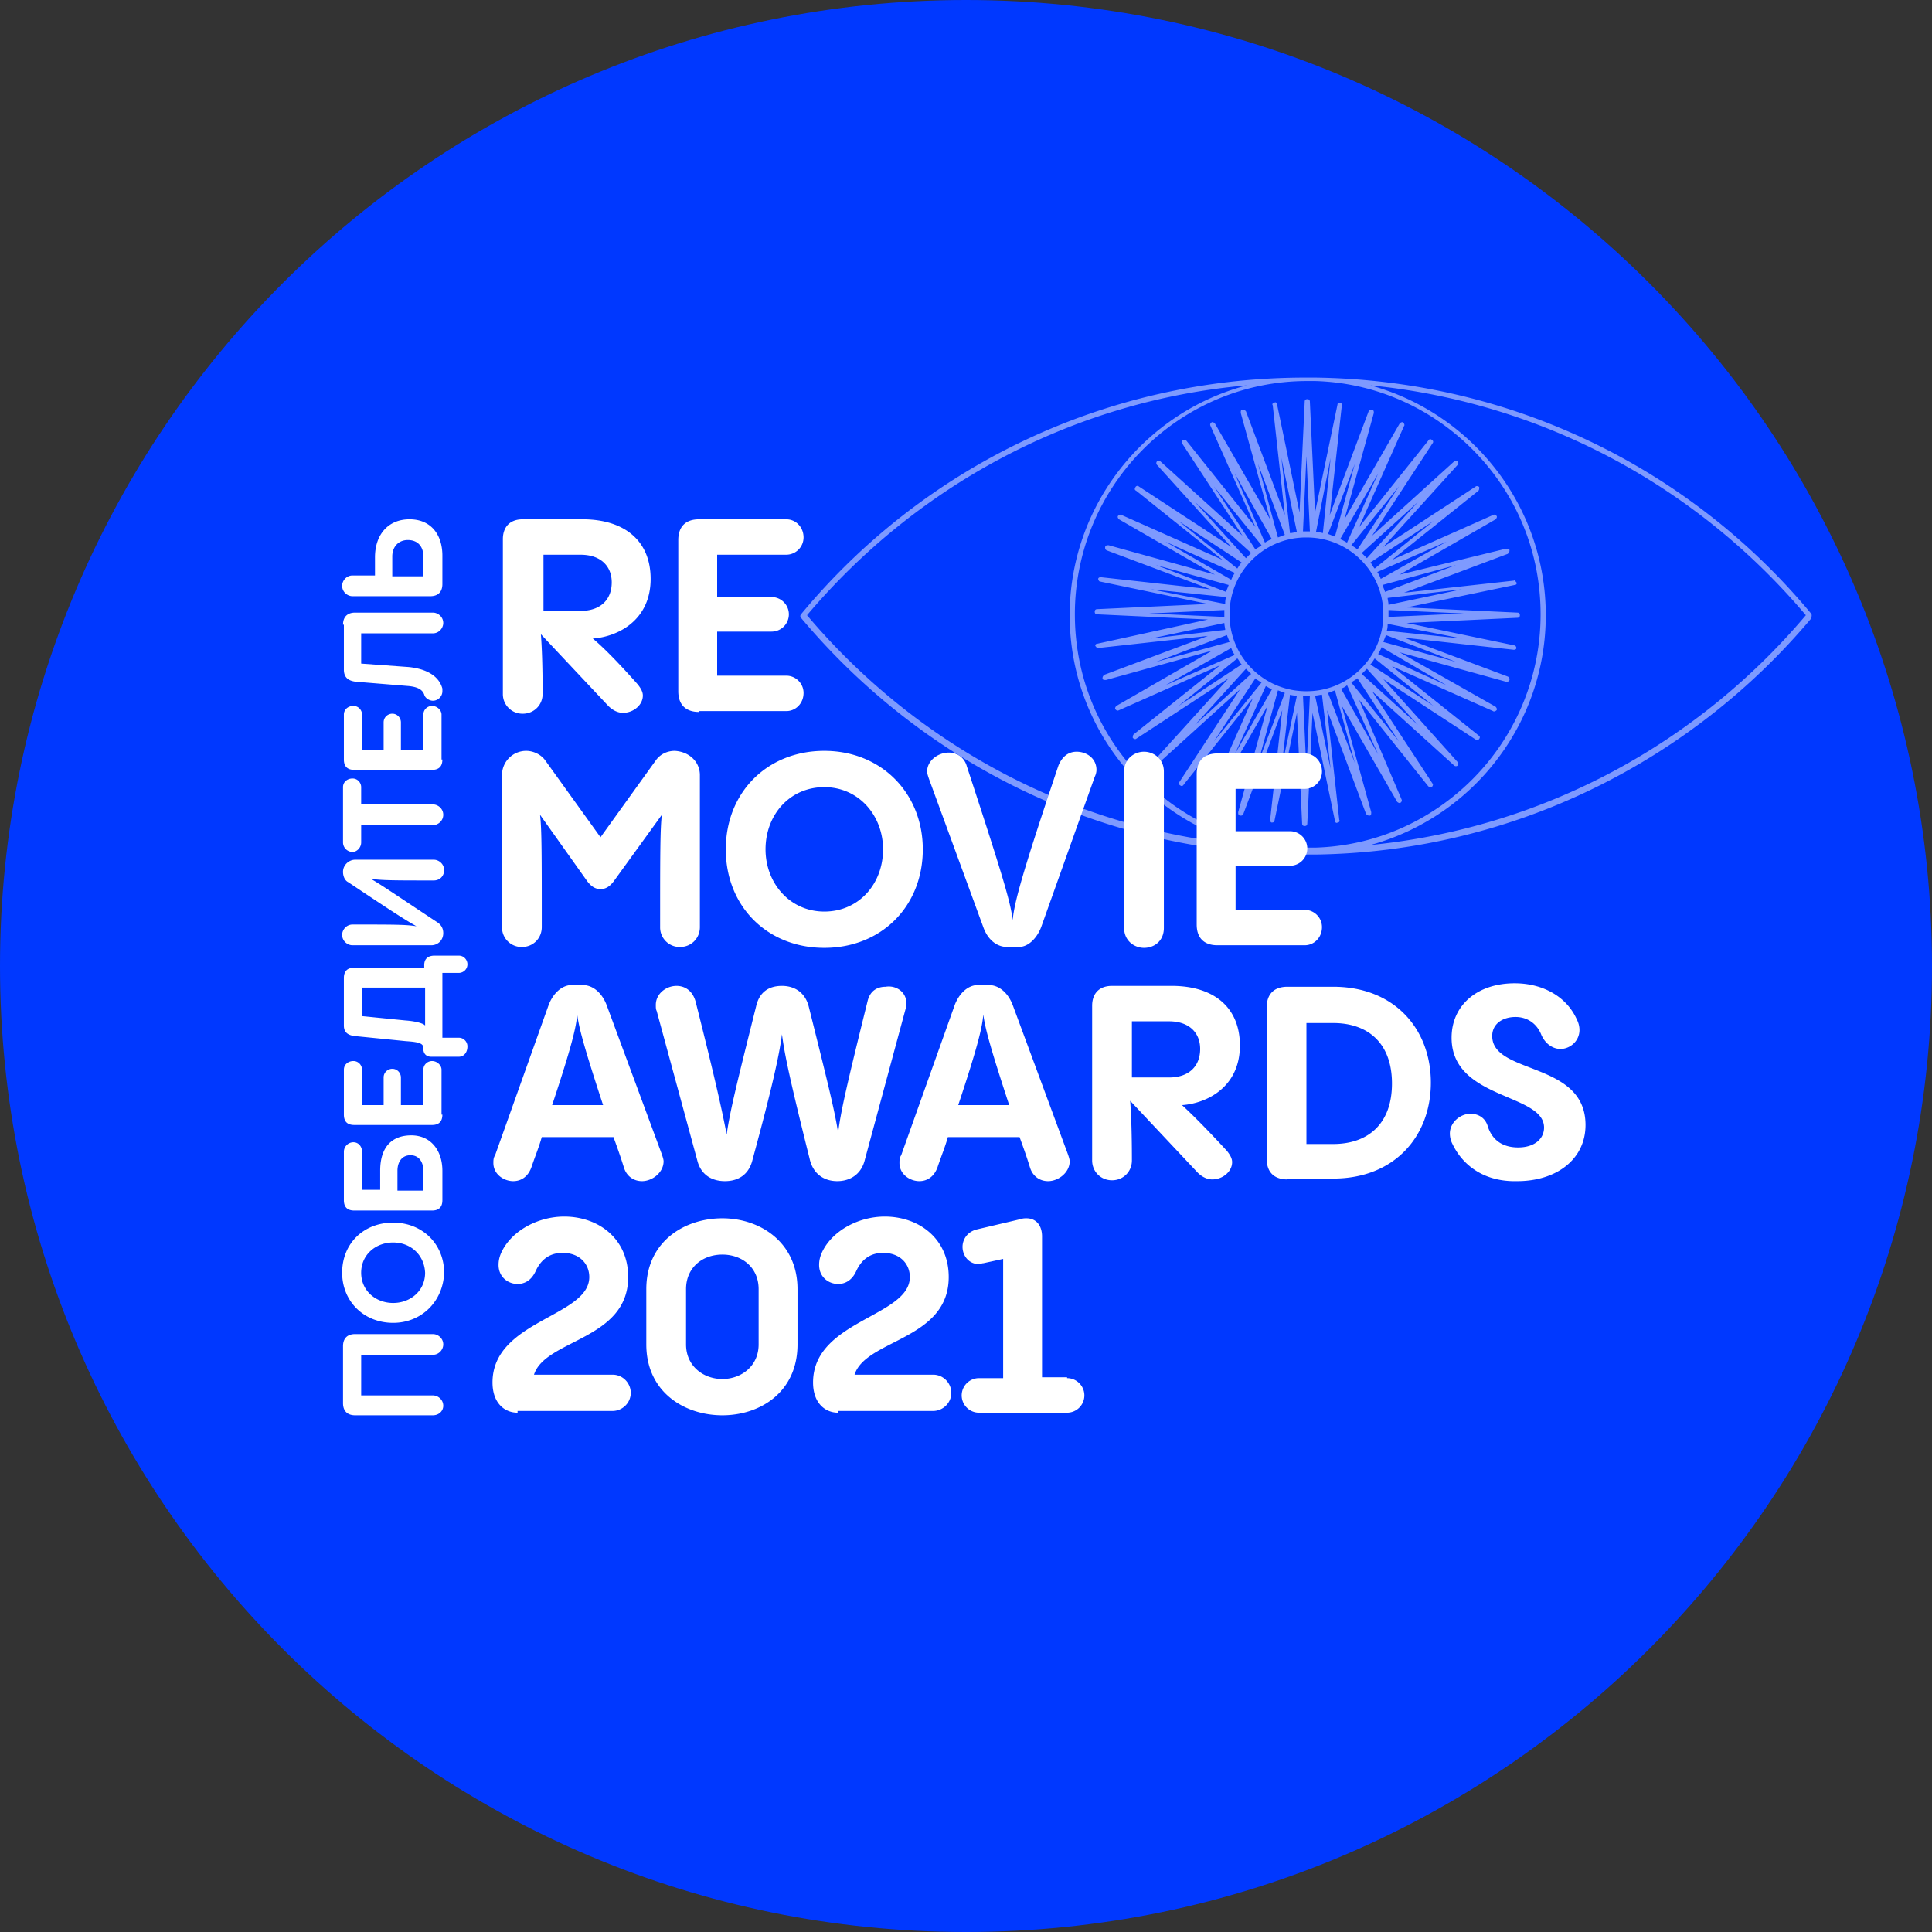 <svg width="215" height="215" fill="none" xmlns="http://www.w3.org/2000/svg"><rect width="100%" height="100%" fill="#333333" stroke="none"/><path d="M107.5 215c59.371 0 107.5-48.129 107.5-107.5C215 48.13 166.871 0 107.5 0 48.13 0 0 48.13 0 107.5 0 166.871 48.13 215 107.5 215z" fill="#0038FF"/><g opacity=".7" fill="#fff"><path opacity=".7" d="M201.538 68.27c-13.173-15.866-32.98-25.962-55.192-26.25h-1.058c-22.596 0-42.788 10.192-56.153 26.345a.293.293 0 000 .385c13.461 16.058 33.557 26.346 56.153 26.346h1.058c22.116-.288 41.923-10.48 55.192-26.25.097-.288.097-.48 0-.577zm-56.057 26.057c-7.116 0-13.558-2.885-18.269-7.596-4.712-4.712-7.597-11.154-7.597-18.366A25.953 25.953 0 01127.212 50c4.711-4.712 11.153-7.596 18.269-7.596h.865c6.827.192 12.981 3.077 17.5 7.596 4.712 4.712 7.596 11.154 7.596 18.365a25.952 25.952 0 01-7.596 18.366c-4.519 4.519-10.673 7.404-17.5 7.596h-.865zM89.808 68.462c12.019-14.231 29.327-23.847 48.942-25.577-11.346 2.98-19.712 13.365-19.712 25.577 0 12.307 8.366 22.596 19.712 25.576-19.615-1.73-36.923-11.346-48.942-25.576zM152.5 94.038c11.25-3.076 19.519-13.365 19.519-25.576 0-12.212-8.269-22.5-19.519-25.577 19.423 1.923 36.538 11.442 48.462 25.577-11.924 14.134-29.039 23.653-48.462 25.576z"/><path opacity=".7" d="M153.942 75.577l10.289 6.73c.096.097.288.097.384-.095.097-.097.097-.289-.096-.385l-9.615-7.692 11.25 5c.096.096.288 0 .384-.097.097-.096 0-.288-.096-.384l-10.673-6.058 11.827 3.27c.192 0 .289 0 .385-.193 0-.192 0-.288-.193-.385l-11.538-4.326 12.212 1.346c.192 0 .288-.096.288-.193 0-.096-.096-.288-.192-.288l-12.02-2.5 12.308-.577c.192 0 .289-.096.289-.288 0-.193-.097-.289-.289-.289l-12.308-.577 12.02-2.5c.192 0 .288-.192.192-.288-.096-.096-.192-.289-.288-.193l-12.212 1.347 11.538-4.327c.097-.096.193-.193.193-.385s-.193-.192-.385-.192l-11.827 2.884 10.673-6.154c.096-.096.193-.288.096-.384-.096-.096-.192-.192-.384-.096l-11.25 5 9.615-7.693c.096-.096.096-.288.096-.384 0-.096-.288-.193-.384-.096l-10.289 6.73 8.27-9.134a.293.293 0 000-.385c-.097-.096-.289-.096-.385 0l-9.135 8.27 6.731-10.29c.096-.095.096-.288-.096-.384-.096-.096-.289-.096-.385.096l-7.692 9.616 5-11.25c.096-.096 0-.289-.096-.385-.096-.096-.289 0-.385.096l-6.154 10.673 3.27-11.826c0-.193 0-.289-.193-.385-.192 0-.288 0-.384.192l-4.327 11.539 1.346-12.212c0-.192-.096-.288-.192-.288-.193 0-.289.096-.289.192l-2.5 12.02-.577-12.308c0-.193-.096-.289-.288-.289-.193 0-.289.096-.289.289l-.577 12.307-2.5-12.019c0-.192-.192-.288-.288-.192-.192 0-.289.192-.192.288l1.346 12.212-4.327-11.539c-.096-.096-.192-.192-.385-.192-.192 0-.192.192-.192.385l3.269 11.826-6.154-10.673c-.096-.096-.288-.192-.384-.096-.096.096-.193.193-.096.385l5 11.25-7.693-9.616c-.096-.096-.288-.096-.384-.096-.097.096-.193.289-.097.385l6.731 10.288-9.134-8.269c-.097-.096-.289-.096-.385 0a.293.293 0 000 .385l8.269 9.134-10.288-6.73c-.096-.096-.289-.096-.385.096-.096.192-.096.288.096.384l9.616 7.693-11.25-5c-.096-.096-.289 0-.385.096-.096.096 0 .288.096.384l10.673 6.154-11.827-3.269c-.192 0-.288 0-.384.192 0 .193 0 .289.192.385l11.539 4.327L122.5 64.23c-.192 0-.288.096-.288.192s.096.289.192.289l12.019 2.5-12.308.576c-.192 0-.288.097-.288.289 0 .192.096.288.288.288l12.308.577-12.308 2.693c-.192 0-.288.192-.192.288.096.096.192.289.289.192l12.211-1.346-11.538 4.327c-.097.096-.193.192-.193.385 0 .192.193.192.385.192l11.827-3.27-10.673 6.155c-.096.096-.193.288-.096.384.096.097.192.193.384.097l11.25-5-9.615 7.692c-.096.096-.096.288-.096.384.096.097.288.193.384.097l10.289-6.731-8.269 9.134a.29.29 0 000 .385.292.292 0 00.384 0l9.135-8.27-6.731 10.29c-.096.095-.096.288.096.384.096.096.289.096.385-.096l7.692-9.616-5 11.25c-.096.097 0 .289.096.385.096.096.289 0 .385-.096l6.154-10.673-3.27 11.827c0 .192 0 .288.193.384.192 0 .288 0 .384-.192l4.327-11.538-1.346 12.211c0 .192.096.288.192.288.193 0 .289-.096.289-.192l2.5-12.02.577 12.309c0 .192.096.288.288.288.193 0 .289-.096.289-.288l.577-12.308 2.5 12.02c0 .192.192.288.288.192.192 0 .289-.193.192-.289l-1.346-12.212 4.327 11.539c.096.096.193.192.385.192s.192-.192.192-.384l-3.269-11.827 6.154 10.673c.096.096.288.192.384.096.097-.096.193-.192.097-.385l-4.712-11.057 7.692 9.615c.096.096.289.096.385.096.096-.096.192-.288.096-.385l-6.731-10.288 9.135 8.27c.096.096.288.096.385 0a.293.293 0 000-.385l-8.27-9.231zm5.577 2.98l-7.019-4.615c.192-.192.288-.384.481-.673l6.538 5.289zm-14.134-1.634a8.493 8.493 0 01-6.058-2.5 8.492 8.492 0 01-2.5-6.058c0-2.403.961-4.519 2.5-6.057a8.494 8.494 0 016.058-2.5c2.403 0 4.519.961 6.057 2.5a8.492 8.492 0 012.5 6.057c0 2.404-.961 4.52-2.5 6.058a8.493 8.493 0 01-6.057 2.5zm15.577-.673l-7.597-3.462c.097-.192.289-.48.385-.769l7.212 4.231zm1.057-2.596l-8.077-2.212c.096-.288.193-.48.289-.769l7.788 2.98zm.673-2.596l-8.365-.866c.096-.288.096-.577.096-.769l8.269 1.635zm.193-2.789l-8.366.385v-.385-.384l8.366.384zm-.193-2.692l-8.173 1.73c0-.288-.096-.576-.096-.769l8.269-.961zm-.673-2.692l-7.884 2.98c-.097-.288-.193-.48-.289-.769l8.173-2.211zm-1.057-2.596l-7.308 4.134a2.854 2.854 0 00-.385-.77l7.693-3.364zm-1.443-2.308l-6.538 5.288c-.193-.192-.289-.48-.481-.673l7.019-4.615zm-1.731-2.116l-5.673 6.25-.577-.577 6.25-5.673zm-2.115-1.73l-4.615 7.019c-.193-.192-.385-.289-.673-.48l5.288-6.54zm-2.308-1.443l-3.461 7.693c-.192-.096-.481-.289-.769-.385l4.23-7.308zm-2.596-1.057l-2.211 8.077c-.289-.097-.481-.193-.77-.289l2.981-7.788zm-3.557 7.692c-.289-.096-.577-.096-.77-.096l1.635-8.27-.865 8.366zm-1.443-.192H145l.385-8.366.384 8.366zm-3.173-8.173l1.731 8.269c-.289 0-.577.096-.769.096l-.962-8.365zm-2.596.673l2.981 7.884c-.289.096-.481.193-.769.289L140 51.635zm-2.596 1.057L141.538 60c-.288.096-.48.192-.769.385l-3.365-7.693zm-2.308 1.443l5.289 6.538c-.193.192-.481.289-.673.48l-4.616-7.018zm-2.115 1.73l6.25 5.673-.577.577-5.673-6.25zm-1.827 2.116l7.019 4.615c-.192.193-.288.385-.481.673l-6.538-5.288zm-1.442 2.307l7.692 3.462c-.096.192-.289.48-.385.77l-7.307-4.231zm-1.058 2.597l8.077 2.211c-.096.289-.193.48-.289.77l-7.788-2.981zm-.577 2.692l8.365.865c-.096.289-.096.577-.096.77l-8.269-1.635zm-.192 2.692l8.365-.384v.769l-8.365-.385zm.192 2.789l8.173-1.731c0 .288.096.577.096.77l-8.269.96zm.577 2.596l7.884-2.98c.097.288.193.48.289.768l-8.173 2.212zm1.058 2.596l7.307-4.135c.096.289.193.481.385.77l-7.692 3.365zm1.442 2.308l6.538-5.289c.193.193.289.481.481.673l-7.019 4.616zm1.827 2.115l5.673-6.25.577.577-6.25 5.673zm2.115 1.827l4.616-7.02c.192.193.384.29.673.482l-5.289 6.538zm2.308 1.442l3.461-7.596c.193.096.481.289.673.385l-4.134 7.211zm2.596.962l2.212-8.077c.288.096.48.192.769.288L140 84.904zm3.558-7.596c.288.096.577.096.769.096l-1.731 8.173.962-8.27zm1.827 8.461L145 77.404h.769l-.384 8.365zm2.692-.192l-1.731-8.173c.289 0 .577-.096.769-.096l.962 8.269zm2.692-.673l-2.981-7.789c.289-.096.481-.192.77-.288l2.211 8.077zm2.596-.962l-4.134-7.307c.288-.097.481-.193.673-.385l3.461 7.692zm2.308-1.442l-5.288-6.538c.192-.193.48-.289.673-.481l4.615 7.019zm-4.135-7.5l.577-.577 5.673 6.25-6.25-5.673z"/></g><path d="M70.962 76.154c.384.48.576.865.576 1.25 0 1.058-1.057 1.923-2.211 1.923-.577 0-1.154-.289-1.635-.77l-7.5-7.98c.096 1.25.193 3.27.193 6.635 0 1.25-.962 2.211-2.212 2.211a2.176 2.176 0 01-2.212-2.212V60c0-1.346.77-2.212 2.212-2.212h6.635c4.711 0 7.596 2.404 7.596 6.635 0 4.615-3.654 6.442-6.442 6.635 1.057.865 2.788 2.596 5 5.096zM60.48 61.827v6.154h4.134c2.212 0 3.462-1.25 3.462-3.173 0-1.827-1.25-3.077-3.462-3.077h-4.134v.096zM77.788 79.23c-1.442 0-2.307-.769-2.307-2.307V60.096c0-1.442.769-2.307 2.308-2.307H87.5c1.058 0 1.923.865 1.923 2.019A1.929 1.929 0 0187.5 61.73h-7.692v4.711h6.057c1.058 0 1.924.866 1.924 1.923a1.929 1.929 0 01-1.924 1.924h-6.057v4.903H87.5c1.058 0 1.923.866 1.923 1.923 0 1.154-.865 2.02-1.923 2.02h-9.712v.096zM77.885 86.25v16.923c0 1.25-.962 2.212-2.212 2.212a2.176 2.176 0 01-2.212-2.212c0-7.885 0-10.962.193-12.5l-5.289 7.308c-.48.673-.961.961-1.538.961-.577 0-1.058-.288-1.538-.961l-5.193-7.308c.193 1.538.193 4.52.193 12.5 0 1.25-.962 2.212-2.212 2.212a2.176 2.176 0 01-2.212-2.212V86.25a2.688 2.688 0 012.693-2.692c.769 0 1.634.384 2.115 1.057l6.154 8.558 6.154-8.558c.48-.673 1.25-1.057 2.115-1.057 1.635.096 2.789 1.25 2.789 2.692zM80.77 94.52c0-6.347 4.615-10.962 10.96-10.962 6.347 0 10.962 4.711 10.962 10.961 0 6.346-4.615 10.962-10.961 10.962s-10.962-4.616-10.962-10.962zm17.5 0c0-3.75-2.693-6.924-6.54-6.924-3.845 0-6.538 3.077-6.538 6.923 0 3.75 2.693 6.923 6.539 6.923 3.846 0 6.538-3.077 6.538-6.923zM119.808 83.654c1.154 0 2.211.769 2.211 2.019 0 .288-.096.577-.192.77l-5.962 16.73c-.48 1.25-1.442 2.212-2.5 2.212h-1.25c-1.25 0-2.211-.866-2.692-2.212l-6.058-16.538c-.096-.289-.192-.577-.192-.77 0-1.25 1.25-2.115 2.404-2.115.865 0 1.731.48 2.019 1.538 3.846 11.731 4.904 15.193 5.096 17.116.193-2.019 1.058-5.192 5.096-17.212.481-1.154 1.25-1.538 2.02-1.538zM125.096 85.865c0-1.442 1.154-2.211 2.212-2.211 1.057 0 2.211.769 2.211 2.211v17.404c0 1.443-1.057 2.212-2.211 2.212-1.058 0-2.212-.769-2.212-2.212V85.865zM135.481 105.192c-1.443 0-2.308-.769-2.308-2.307V86.154c0-1.442.769-2.308 2.308-2.308h9.711c1.058 0 1.923.866 1.923 2.02a1.928 1.928 0 01-1.923 1.922H137.5V92.5h6.058a1.93 1.93 0 011.923 1.923 1.93 1.93 0 01-1.923 1.923H137.5v4.904h7.692c1.058 0 1.923.865 1.923 1.923 0 1.154-.865 2.019-1.923 2.019h-9.711zM73.654 128.462c.096.288.192.576.192.769 0 1.25-1.25 2.211-2.404 2.211-.961 0-1.73-.577-2.019-1.538-.385-1.25-.77-2.308-1.154-3.366h-7.98c-.289 1.058-.77 2.212-1.154 3.366-.385 1.058-1.154 1.538-2.02 1.538-1.057 0-2.211-.769-2.211-2.019 0-.288 0-.577.192-.865l5.962-16.731c.48-1.25 1.442-2.212 2.596-2.212h1.154c1.25 0 2.211.962 2.692 2.212l6.154 16.635zm-6.539-5.481c-2.211-6.731-2.692-8.654-2.884-10.096-.096 1.346-.577 3.461-2.789 10.096h5.673zM100.865 111.635c0 .192 0 .384-.096.673l-4.519 16.73c-.385 1.635-1.635 2.404-3.077 2.404s-2.692-.769-3.077-2.5c-2.211-8.846-2.788-11.634-3.077-13.846-.288 2.308-1.154 6.154-3.269 13.942-.385 1.635-1.538 2.404-3.077 2.404-1.538 0-2.692-.769-3.077-2.307l-4.52-16.635c-.095-.192-.095-.385-.095-.673 0-1.25 1.154-2.115 2.308-2.115.769 0 1.73.384 2.115 1.73 2.308 9.135 2.98 12.308 3.461 14.808.385-2.692 1.154-5.769 3.27-14.231.384-1.731 1.538-2.307 2.884-2.307 1.442 0 2.596.769 2.981 2.307 2.02 8.077 2.885 11.539 3.27 14.039.288-2.404 1.057-5.673 3.269-14.616.288-1.25 1.153-1.634 2.019-1.634 1.153-.193 2.307.577 2.307 1.827zM118.846 128.462c.096.288.192.576.192.769 0 1.25-1.25 2.211-2.403 2.211-.962 0-1.731-.577-2.02-1.538-.384-1.25-.769-2.308-1.153-3.366h-7.981c-.289 1.058-.769 2.212-1.154 3.366-.385 1.058-1.154 1.538-2.019 1.538-1.058 0-2.212-.769-2.212-2.019 0-.288 0-.577.192-.865l5.962-16.731c.481-1.25 1.442-2.212 2.596-2.212H110c1.25 0 2.212.962 2.692 2.212l6.154 16.635zm-6.538-5.481c-2.212-6.731-2.693-8.654-2.885-10.096-.096 1.346-.577 3.461-2.788 10.096h5.673zM136.538 128.077c.385.481.577.865.577 1.25 0 1.058-1.057 1.923-2.211 1.923-.577 0-1.154-.288-1.635-.769l-7.5-7.981c.096 1.25.193 3.269.193 6.635 0 1.25-.962 2.211-2.212 2.211-1.25 0-2.212-.961-2.212-2.211v-17.212c0-1.346.77-2.211 2.212-2.211h6.635c4.711 0 7.596 2.403 7.596 6.634 0 4.616-3.654 6.442-6.443 6.635 1.058.961 2.789 2.692 5 5.096zm-10.576-14.327v6.154h4.134c2.212 0 3.462-1.25 3.462-3.173 0-1.827-1.25-3.077-3.462-3.077h-4.134v.096zM143.269 131.25c-1.442 0-2.307-.769-2.307-2.308v-16.827c0-1.442.769-2.307 2.307-2.307h5.096c6.827 0 10.866 4.711 10.866 10.673 0 5.961-4.039 10.673-10.866 10.673h-5.096v.096zm2.116-3.942h2.98c3.847 0 6.539-2.212 6.539-6.731s-2.692-6.731-6.539-6.731h-2.98v13.462zM161.635 127.308a2.556 2.556 0 01-.289-1.154c0-1.25 1.154-2.212 2.308-2.212.769 0 1.634.385 1.923 1.443.577 1.73 1.923 2.307 3.365 2.307 1.827 0 2.885-.961 2.885-2.211 0-3.846-10.289-3.077-10.289-10 0-3.558 2.789-6.058 7.02-6.058 3.077 0 5.769 1.442 6.923 4.039.192.384.288.769.288 1.153 0 1.25-1.057 2.116-2.115 2.116-.769 0-1.635-.481-2.116-1.539-.48-1.25-1.538-2.019-2.884-2.019-1.442 0-2.596.769-2.596 2.115 0 4.327 10.384 2.789 10.384 9.904 0 3.846-3.269 6.25-7.596 6.25-3.654.096-6.058-1.73-7.211-4.134zM57.596 157.212c-1.442 0-2.788-1.058-2.788-3.366 0-6.923 10.769-7.308 10.769-11.731 0-1.442-1.058-2.692-2.98-2.692-1.443 0-2.405.769-2.982 2.019-.48 1.058-1.25 1.443-2.019 1.443-1.057 0-2.115-.77-2.115-2.116 0-.481.096-.961.384-1.538 1.154-2.308 4.039-3.846 6.923-3.846 3.75 0 7.116 2.403 7.116 6.73 0 7.02-9.23 6.923-10.48 10.866h8.75c1.153 0 2.018.961 2.018 2.019 0 1.154-.961 2.019-2.019 2.019H57.596v.193zM71.923 149.615v-6.153c0-5.289 4.23-7.885 8.462-7.885 4.23 0 8.365 2.692 8.365 7.885v6.153c0 5.289-4.135 7.885-8.365 7.885-4.231 0-8.462-2.596-8.462-7.885zm12.5 0v-6.153c0-2.404-1.827-3.847-4.038-3.847-2.212 0-4.039 1.443-4.039 3.847v6.153c0 2.404 1.923 3.847 4.039 3.847 2.115 0 4.038-1.443 4.038-3.847zM93.27 157.212c-1.443 0-2.79-1.058-2.79-3.366 0-6.923 10.77-7.308 10.77-11.731 0-1.442-1.058-2.692-2.98-2.692-1.443 0-2.405.769-2.981 2.019-.481 1.058-1.25 1.443-2.02 1.443-1.058 0-2.115-.77-2.115-2.116 0-.481.096-.961.385-1.538 1.153-2.308 4.038-3.846 6.922-3.846 3.751 0 7.116 2.403 7.116 6.73 0 7.02-9.23 6.923-10.48 10.866h8.749c1.154 0 2.019.961 2.019 2.019 0 1.154-.961 2.019-2.019 2.019H93.269v.193zM118.75 153.365c1.058 0 1.923.866 1.923 1.923a1.93 1.93 0 01-1.923 1.924h-9.808a1.93 1.93 0 01-1.923-1.924 1.93 1.93 0 011.923-1.923h2.693v-13.269l-2.212.481c-.192 0-.288.096-.481.096-1.154 0-1.827-.961-1.827-1.923 0-.769.481-1.635 1.539-1.923l4.904-1.154c.288-.096.48-.096.673-.096 1.057 0 1.731.769 1.731 2.019v15.673h2.788v.096zM48.173 157.5H39.52c-.865 0-1.346-.481-1.346-1.346v-6.346c0-.866.48-1.346 1.346-1.346h8.654c.577 0 1.154.48 1.154 1.153 0 .577-.48 1.154-1.154 1.154h-7.98v4.519h7.98c.577 0 1.154.481 1.154 1.154 0 .577-.48 1.058-1.154 1.058zM43.75 147.212c-3.27 0-5.673-2.404-5.673-5.577 0-3.27 2.404-5.577 5.673-5.577 3.27 0 5.673 2.404 5.673 5.577-.096 3.173-2.5 5.577-5.673 5.577zm0-8.943c-1.923 0-3.558 1.346-3.558 3.366 0 2.019 1.635 3.365 3.558 3.365 1.923 0 3.558-1.346 3.558-3.365-.096-2.02-1.635-3.366-3.558-3.366zM42.308 130.289c0-2.693 1.346-3.943 3.461-3.943 2.212 0 3.462 1.731 3.462 3.943v3.269c0 .769-.385 1.154-1.154 1.154h-8.654c-.77 0-1.154-.385-1.154-1.154v-5.385c0-.577.481-1.058 1.058-1.058.577 0 .962.481.962 1.058v4.231h2.019v-2.115zm4.807 0c0-.962-.48-1.731-1.442-1.731s-1.442.769-1.442 1.731V132.5h2.884v-2.211zM49.23 124.038c0 .77-.384 1.154-1.153 1.154h-8.654c-.77 0-1.154-.384-1.154-1.154v-5c0-.576.481-.961 1.058-.961.577 0 .962.481.962.961v3.943h2.403v-3.077c0-.577.481-.962.962-.962.577 0 .961.481.961.962v3.077h2.5v-3.943c0-.576.481-.961.962-.961.577 0 1.058.481 1.058.961v5h.096zM51.058 117.596H47.98c-.577 0-.866-.384-.866-.865v-.096c0-.481-.384-.673-1.923-.77l-5.769-.576c-.673-.097-1.154-.385-1.154-1.154v-5.289c0-.769.385-1.154 1.154-1.154h7.788v-.288c0-.673.385-1.058 1.154-1.058h2.693c.577 0 .961.481.961.962 0 .577-.48.961-.961.961H49.23v7.212h1.827c.577 0 .961.481.961.961 0 .673-.384 1.154-.961 1.154zm-3.846-7.692h-6.924v3.173l4.808.481c1.346.096 2.116.384 2.212.577v-4.231h-.096zM47.98 105.192h-8.75c-.576 0-1.153-.48-1.153-1.154 0-.576.48-1.153 1.154-1.153 4.615 0 5.961 0 7.115.192-1.538-.865-3.557-2.212-7.596-4.904-.385-.192-.577-.673-.577-1.154 0-.769.673-1.346 1.346-1.346h8.75c.577 0 1.154.48 1.154 1.154 0 .673-.48 1.154-1.154 1.154-4.23 0-5.865 0-7.019-.192 1.346.769 3.846 2.499 7.5 4.903.385.289.577.673.577 1.154 0 .769-.577 1.346-1.346 1.346zM48.173 91.827h-7.98v1.923c0 .577-.481 1.058-.962 1.058-.577 0-1.058-.481-1.058-1.058v-6.154c0-.577.48-.961 1.058-.961.577 0 .961.48.961.961v1.923h7.981c.577 0 1.154.481 1.154 1.154 0 .673-.577 1.154-1.154 1.154zM49.23 84.52c0 .769-.384 1.153-1.153 1.153h-8.654c-.77 0-1.154-.385-1.154-1.154v-5c0-.577.481-.961 1.058-.961.577 0 .962.48.962.961v3.943h2.403v-3.077c0-.577.481-.962.962-.962.577 0 .961.48.961.962v3.077h2.5v-3.943c0-.577.481-.961.962-.961.577 0 1.058.48 1.058.961v5h.096zM38.173 69.52c0-.866.48-1.347 1.346-1.347h8.654c.577 0 1.154.48 1.154 1.154 0 .577-.48 1.154-1.154 1.154h-7.98v3.365l5.288.385c1.923.192 3.365.961 3.75 2.404v.288c0 .577-.481 1.058-1.058 1.058-.385 0-.865-.289-.962-.673-.192-.577-.769-.866-1.73-.962l-5.866-.48c-.865-.097-1.346-.481-1.346-1.347v-5h-.096zM49.23 65c0 .865-.48 1.346-1.345 1.346H39.23c-.577 0-1.154-.48-1.154-1.154 0-.577.48-1.153 1.154-1.153h2.5v-2.02c0-2.5 1.442-4.23 3.846-4.23s3.654 1.73 3.654 4.038V65zm-2.115-.865v-2.212c0-1.058-.577-1.827-1.73-1.827-1.058 0-1.731.77-1.731 1.827v2.212h3.461z" fill="#fff"/></svg>